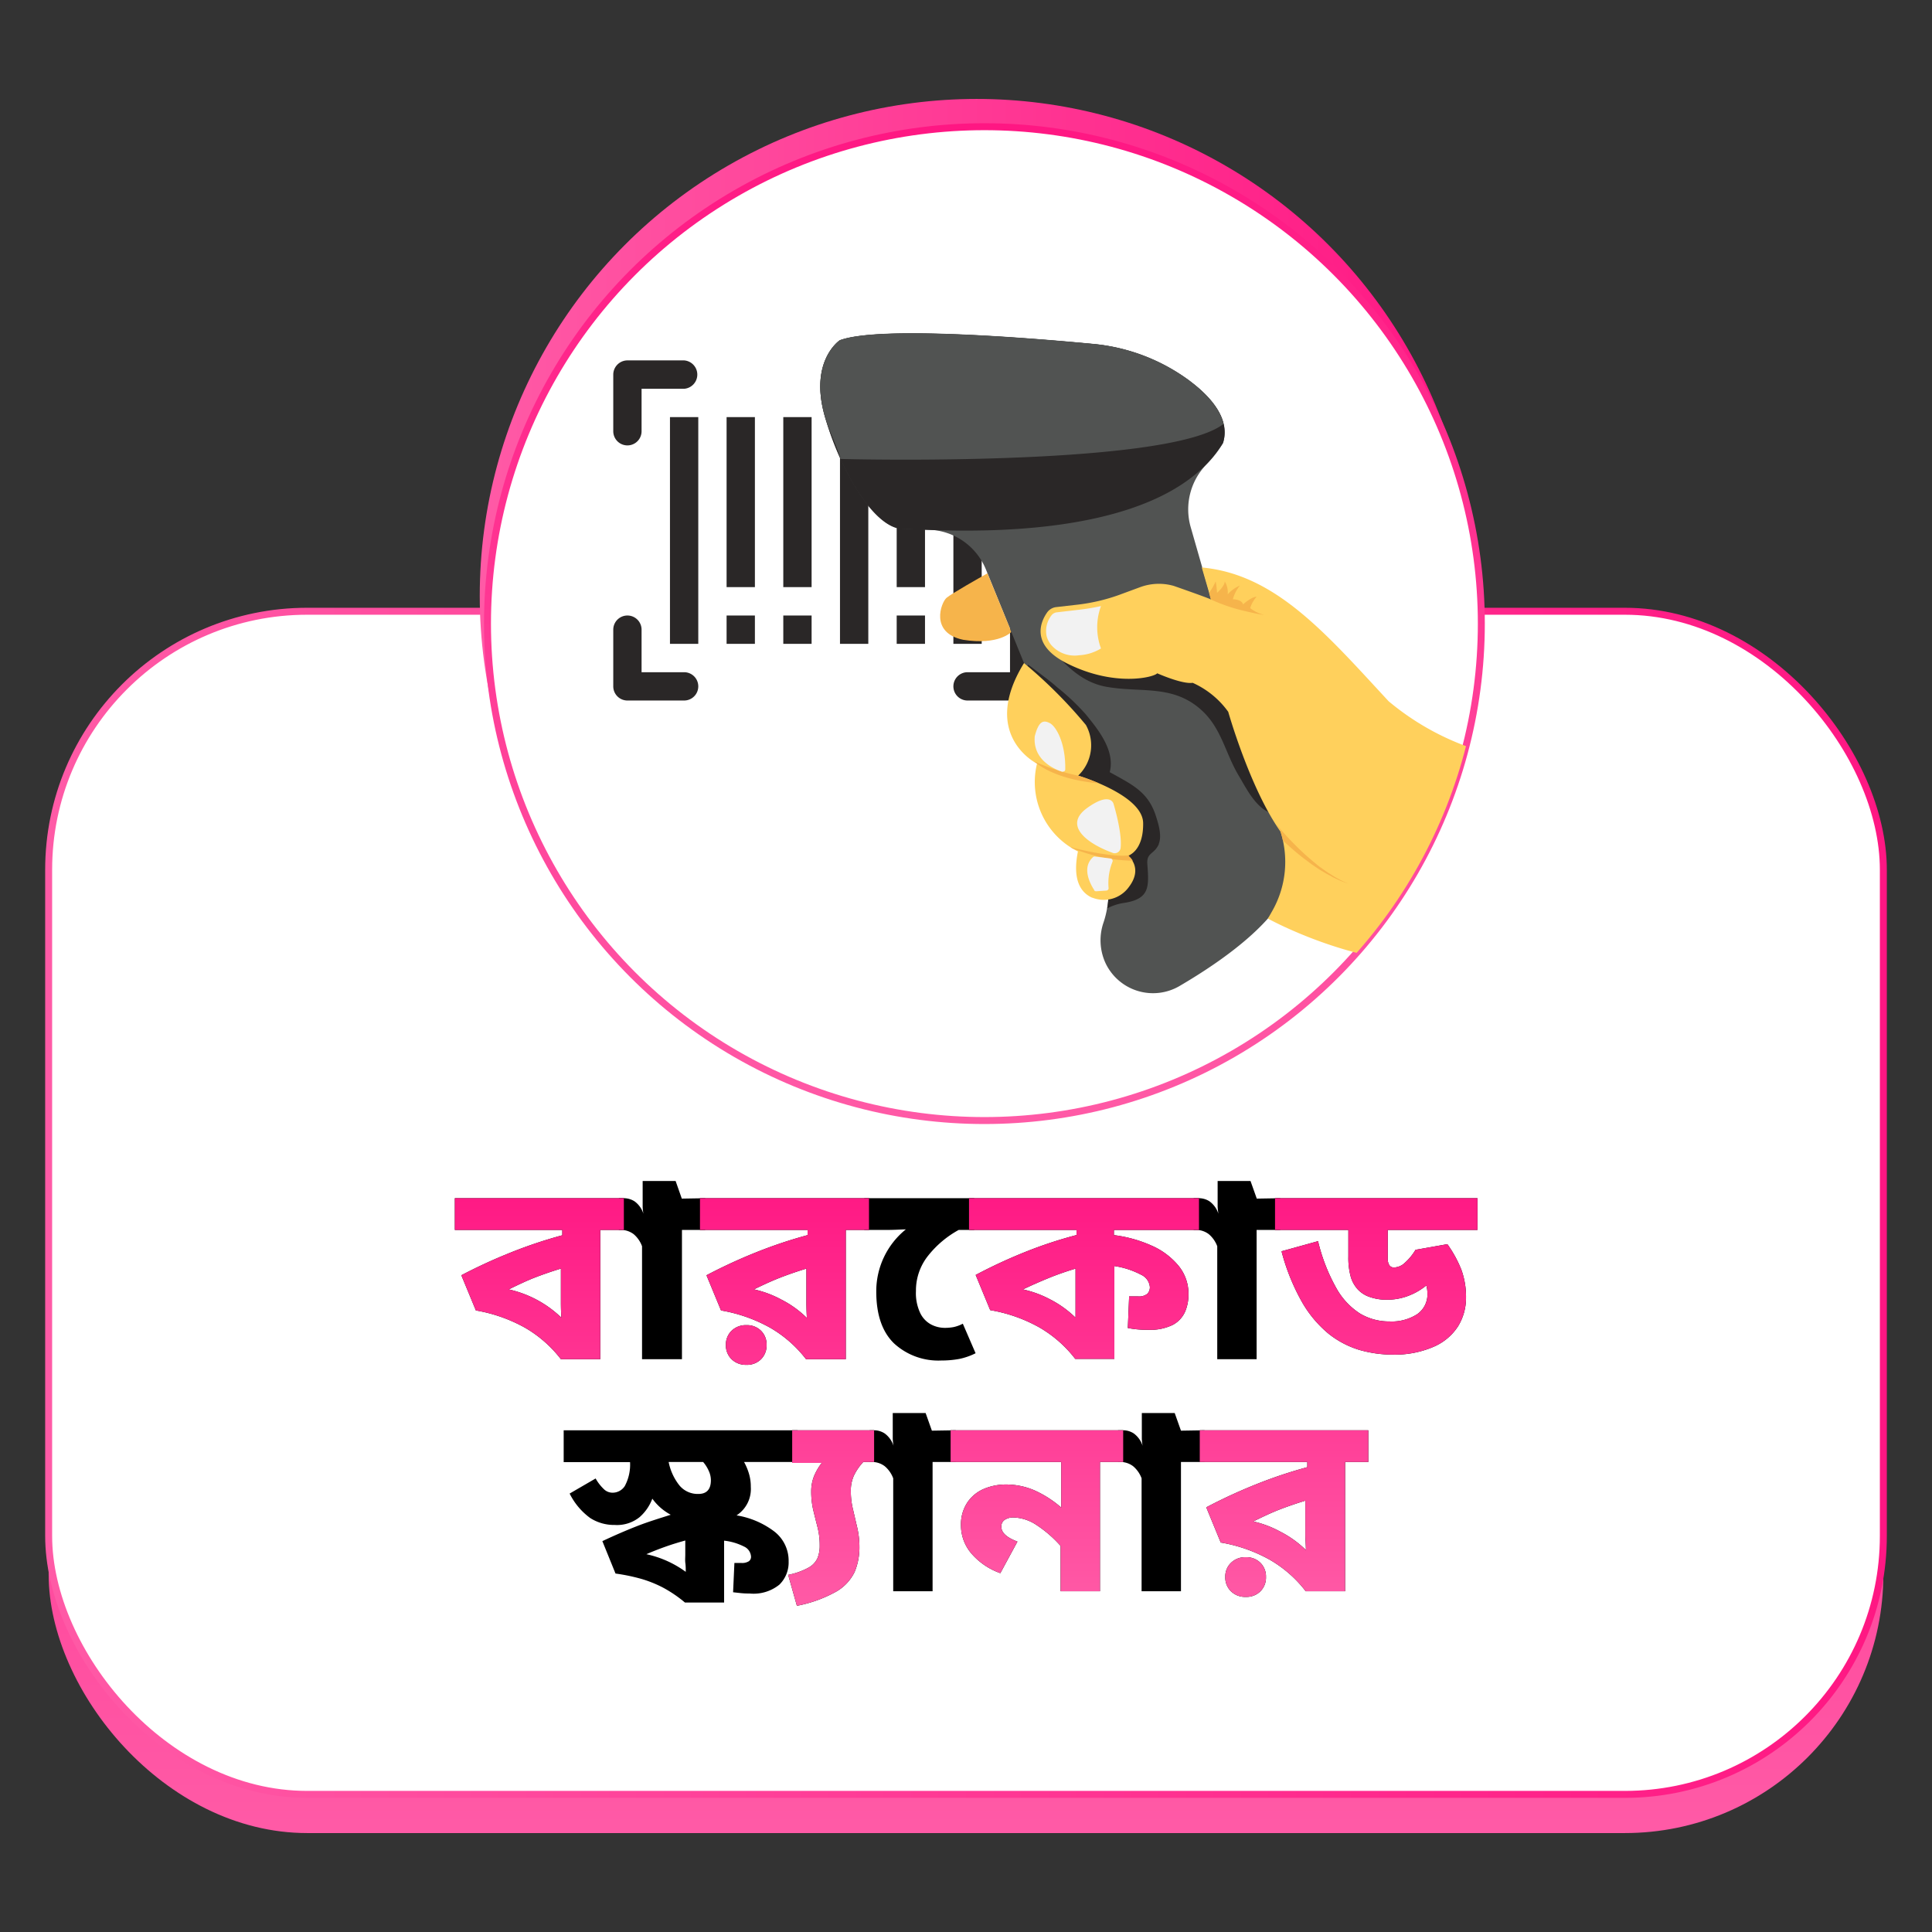 <svg xmlns="http://www.w3.org/2000/svg" xmlns:xlink="http://www.w3.org/1999/xlink" viewBox="0 0 249.76 249.76"><rect x="0" y="0" width="249.76" height="249.76" fill="#333333" stroke="none"/><defs><style>.cls-1{fill:none;}.cls-2{fill:url(#linear-gradient);}.cls-3,.cls-6{fill:#fff;stroke-miterlimit:10;stroke-width:0.9px;}.cls-3{stroke:url(#linear-gradient-2);}.cls-4{fill:url(#linear-gradient-3);}.cls-5{fill:url(#linear-gradient-16);}.cls-6{stroke:url(#linear-gradient-17);}.cls-7{clip-path:url(#clip-path);}.cls-8{fill:#2a2727;}.cls-9{fill:#515352;}.cls-10{fill:#f6b44b;}.cls-11{fill:#ffd05c;}.cls-12{fill:#f2f2f2;}</style><linearGradient id="linear-gradient" x1="124.88" y1="236.26" x2="124.88" y2="90.34" gradientUnits="userSpaceOnUse"><stop offset="0" stop-color="#ff5aa6"/><stop offset="1" stop-color="#ff1783"/></linearGradient><linearGradient id="linear-gradient-2" x1="5.84" y1="155.5" x2="243.92" y2="155.5" xlink:href="#linear-gradient"/><linearGradient id="linear-gradient-3" x1="124.88" y1="207.57" x2="124.88" y2="152.62" xlink:href="#linear-gradient"/><linearGradient id="linear-gradient-16" x1="62.03" y1="77.03" x2="190.5" y2="77.03" xlink:href="#linear-gradient"/><linearGradient id="linear-gradient-17" x1="127.26" y1="145.3" x2="127.26" y2="15.93" xlink:href="#linear-gradient"/><clipPath id="clip-path"><circle class="cls-1" cx="127.26" cy="80.62" r="64.24"/></clipPath></defs><g id="Layer_2" data-name="Layer 2"><g id="Layer_1-2" data-name="Layer 1"><rect class="cls-2" x="6.29" y="84.02" width="237.18" height="152.95" rx="33.42"/><rect class="cls-3" x="6.29" y="79.02" width="237.18" height="152.95" rx="33.42"/><path d="M80.65,154.9V159H77.6v16.71H72.51a15.87,15.87,0,0,0-4.66-4.08,19.86,19.86,0,0,0-6.33-2.22l-1.88-4.55A67.78,67.78,0,0,1,66,161.93a59.69,59.69,0,0,1,6.69-2.24V159H58.8V154.9ZM65.77,166.69a14.24,14.24,0,0,1,6.8,3.65q-.06-1-.06-2V164c-1.19.36-2.32.75-3.4,1.17S66.91,166.13,65.77,166.69Z"/><path d="M91.16,154.9V159h-3v16.71H83v-14.6a3.72,3.72,0,0,0-1.08-1.56,2.72,2.72,0,0,0-1.76-.55H80V154.9h.67a2.56,2.56,0,0,1,1.37.41,3.17,3.17,0,0,1,1.14,1.6,5.44,5.44,0,0,1-.1-.93c0-.41,0-.76,0-1v-2.31h4.26l.8,2.28Z"/><path d="M112.34,154.9V159h-3v16.71H104.2a15.87,15.87,0,0,0-4.66-4.08,19.86,19.86,0,0,0-6.33-2.22l-1.88-4.55a67.78,67.78,0,0,1,6.38-2.95,59.69,59.69,0,0,1,6.69-2.24V159H90.49V154.9ZM96.49,176.44a2.62,2.62,0,0,1-1.91-.72,2.49,2.49,0,0,1-.74-1.86,2.46,2.46,0,0,1,.74-1.83,2.62,2.62,0,0,1,1.91-.72,2.56,2.56,0,0,1,1.89.72,2.48,2.48,0,0,1,.72,1.83,2.52,2.52,0,0,1-.72,1.86A2.56,2.56,0,0,1,96.49,176.44Zm1-9.75A13.52,13.52,0,0,1,101,168a13.21,13.21,0,0,1,3.31,2.38q-.06-1-.06-2V164c-1.19.36-2.32.75-3.4,1.17S98.6,166.13,97.46,166.69Z"/><path d="M125.94,154.9V159h-2a13,13,0,0,0-3.94,3.31,7.2,7.2,0,0,0-1.59,4.59,6,6,0,0,0,.57,2.88,3.29,3.29,0,0,0,1.42,1.46,3.84,3.84,0,0,0,1.7.42,6.15,6.15,0,0,0,1.17-.1,4.56,4.56,0,0,0,1.2-.44l1.65,3.82a8.45,8.45,0,0,1-2.13.74,12.71,12.71,0,0,1-2.3.2,8.46,8.46,0,0,1-6.11-2.21q-2.29-2.22-2.3-6.67a10.27,10.27,0,0,1,3.82-8.07c-.53,0-1.33.07-2.37.07h-3V154.9Z"/><path d="M153.64,167.36a5.57,5.57,0,0,1-.45,2.24,3.57,3.57,0,0,1-1.59,1.68,6.64,6.64,0,0,1-3.18.63,13,13,0,0,1-2.62-.23l.17-4.09.47,0,.64,0a1.7,1.7,0,0,0,1.25-.34,1.21,1.21,0,0,0,.32-.87,1.93,1.93,0,0,0-1.14-1.59,10.75,10.75,0,0,0-3.45-1.12v12H139a15.87,15.87,0,0,0-4.66-4.08,19.69,19.69,0,0,0-6.33-2.22l-1.88-4.55a66.06,66.06,0,0,1,6.35-2.95,55.67,55.67,0,0,1,6.69-2.21V159H125.27V154.9H155V159H144v.67a17.05,17.05,0,0,1,4.9,1.37,9.37,9.37,0,0,1,3.46,2.6A5.69,5.69,0,0,1,153.64,167.36Zm-21.4-.67a13.59,13.59,0,0,1,3.48,1.27,13.44,13.44,0,0,1,3.32,2.38c0-.29,0-.6,0-.92s0-.64,0-1V164c-1.18.36-2.32.75-3.4,1.19S133.37,166.15,132.24,166.69Z"/><path d="M165.5,154.9V159h-3.05v16.71h-5.09v-14.6a3.74,3.74,0,0,0-1.09-1.56,2.7,2.7,0,0,0-1.76-.55h-.2V154.9H155a2.51,2.51,0,0,1,1.37.41,3.17,3.17,0,0,1,1.14,1.6,8.76,8.76,0,0,1-.1-.93q0-.61,0-1v-2.31h4.25l.81,2.28Z"/><path d="M191,154.9V159H179.4v3.68a1.6,1.6,0,0,0,.19.85.7.7,0,0,0,.68.32,2.11,2.11,0,0,0,1.34-.6,7.2,7.2,0,0,0,1.38-1.68l4.12-.73a15.39,15.39,0,0,1,1.81,3.31,10.15,10.15,0,0,1,.6,3.56,7,7,0,0,1-1.05,3.78,7.07,7.07,0,0,1-3.17,2.63,12.64,12.64,0,0,1-5.23,1,15.58,15.58,0,0,1-4.34-.61,11.88,11.88,0,0,1-4-2.11,14.94,14.94,0,0,1-3.42-4.09,27.41,27.41,0,0,1-2.64-6.55l4.72-1.31a23.42,23.42,0,0,0,2.38,6.1,9.18,9.18,0,0,0,3.08,3.28,7.34,7.34,0,0,0,3.79,1,6.06,6.06,0,0,0,3.57-.94,3.11,3.11,0,0,0,1.32-2.71,4,4,0,0,0-.14-1,8.45,8.45,0,0,1-2.49,1.4,7.64,7.64,0,0,1-2.6.44,6.42,6.42,0,0,1-2.19-.34,3.69,3.69,0,0,1-1.59-1,4.11,4.11,0,0,1-.91-1.65,9.19,9.19,0,0,1-.3-2.57V159h-9.48V154.9Z"/><path d="M103.12,184.9V189H96.19a7.55,7.55,0,0,1,.62,1.47,5.76,5.76,0,0,1,.25,1.74,4.06,4.06,0,0,1-1.84,3.69,11,11,0,0,1,4.86,2.07,4.77,4.77,0,0,1,1.87,3.89,4,4,0,0,1-1.2,3A5.31,5.31,0,0,1,96.89,206a9.4,9.4,0,0,1-1.12-.05l-1-.11.17-3.79.39,0,.48,0a1.64,1.64,0,0,0,1-.22.7.7,0,0,0,.28-.59,1.53,1.53,0,0,0-.93-1.32,7.43,7.43,0,0,0-2.55-.75v8H88.55a16.59,16.59,0,0,0-2.76-1.89,15.35,15.35,0,0,0-2.85-1.16,24.56,24.56,0,0,0-3.37-.7l-1.7-4.19q2.34-1.1,4.48-1.94c1.43-.56,2.89-1,4.36-1.47a7,7,0,0,1-2.38-2.08,5.92,5.92,0,0,1-1.66,2.4,4.66,4.66,0,0,1-3.2,1,5.74,5.74,0,0,1-3.16-.89,8.68,8.68,0,0,1-2.67-3.17L77,191.13a5.82,5.82,0,0,0,1.14,1.45,1.62,1.62,0,0,0,1.07.39,1.88,1.88,0,0,0,1.56-.86,5.86,5.86,0,0,0,.68-3.09H72.87V184.9ZM88.59,201v-1.85c-.83.23-1.66.48-2.48.77s-1.68.62-2.55,1a13.37,13.37,0,0,1,5.09,2.28c0-.38,0-.75-.05-1.12S88.59,201.31,88.59,201Zm3.31-9.62a2.89,2.89,0,0,0-.27-1.22A4.58,4.58,0,0,0,90.9,189H86.44a7.09,7.09,0,0,0,1.37,3,3.06,3.06,0,0,0,2.45,1.13C91.35,193.14,91.9,192.54,91.9,191.36Z"/><path d="M113,184.9V189H111.6a6.93,6.93,0,0,0-1.24,1.82,4.83,4.83,0,0,0-.37,2,9.89,9.89,0,0,0,.27,2.26c.18.77.36,1.56.55,2.36a11,11,0,0,1,.29,2.52,8.17,8.17,0,0,1-.62,3.26,5.89,5.89,0,0,1-2.35,2.52,16.92,16.92,0,0,1-5.11,1.85l-1.13-4a9,9,0,0,0,2.64-.94,2.67,2.67,0,0,0,1.16-1.24,4.23,4.23,0,0,0,.28-1.6,9.62,9.62,0,0,0-.28-2.37c-.19-.74-.38-1.49-.56-2.24a10.67,10.67,0,0,1-.26-2.36,5.37,5.37,0,0,1,.36-2,7.38,7.38,0,0,1,1-1.72h-3.82V184.9Z"/><path d="M123.56,184.9V189h-3v16.71h-5.09v-14.6a3.74,3.74,0,0,0-1.09-1.56,2.7,2.7,0,0,0-1.76-.55h-.2V184.9H113a2.51,2.51,0,0,1,1.37.41,3.17,3.17,0,0,1,1.14,1.6,6.71,6.71,0,0,1-.1-.93q0-.61,0-1v-2.31h4.25l.81,2.28Z"/><path d="M145.2,184.9V189h-3v16.71h-5.09v-5.86a15.45,15.45,0,0,0-3.08-2.68,5.69,5.69,0,0,0-3-1,2,2,0,0,0-1.12.29,1,1,0,0,0-.46.92c0,.76.7,1.39,2.08,1.91l-2.21,4.08a8.78,8.78,0,0,1-3.74-2.54,5.58,5.58,0,0,1-1.35-3.62,5.12,5.12,0,0,1,.84-3,4.87,4.87,0,0,1,2.16-1.75,7.3,7.3,0,0,1,2.79-.55,9.27,9.27,0,0,1,3.74.77,13.85,13.85,0,0,1,3.43,2.21c0-.4,0-.79,0-1.18V189H122.89V184.9Z"/><path d="M155.72,184.9V189h-3.05v16.71h-5.09v-14.6a3.74,3.74,0,0,0-1.09-1.56,2.7,2.7,0,0,0-1.76-.55h-.2V184.9h.67a2.51,2.51,0,0,1,1.37.41,3.17,3.17,0,0,1,1.14,1.6,6.71,6.71,0,0,1-.1-.93q0-.61,0-1v-2.31h4.25l.81,2.28Z"/><path d="M176.89,184.9V189h-3v16.71h-5.09a15.87,15.87,0,0,0-4.66-4.08,19.69,19.69,0,0,0-6.33-2.22l-1.87-4.55a67.78,67.78,0,0,1,6.38-2.95,59.54,59.54,0,0,1,6.68-2.24V189h-13.9V184.9Zm-15.84,21.54a2.6,2.6,0,0,1-1.91-.72,2.46,2.46,0,0,1-.74-1.86,2.42,2.42,0,0,1,.74-1.83,2.6,2.6,0,0,1,1.91-.72,2.56,2.56,0,0,1,1.89.72,2.48,2.48,0,0,1,.72,1.83,2.52,2.52,0,0,1-.72,1.86A2.56,2.56,0,0,1,161.05,206.44Zm1-9.75A13.59,13.59,0,0,1,165.5,198a13.44,13.44,0,0,1,3.32,2.38c0-.69-.07-1.35-.07-2V194c-1.18.36-2.32.75-3.4,1.17S163.16,196.13,162,196.69Z"/><path class="cls-4" d="M80.65,154.9V159H77.6v16.71H72.51a15.87,15.87,0,0,0-4.66-4.08,19.86,19.86,0,0,0-6.33-2.22l-1.88-4.55A67.78,67.78,0,0,1,66,161.93a59.69,59.69,0,0,1,6.69-2.24V159H58.8V154.9ZM65.77,166.69a14.24,14.24,0,0,1,6.8,3.65q-.06-1-.06-2V164c-1.19.36-2.32.75-3.4,1.17S66.91,166.13,65.77,166.69Z"/><path class="cls-4" d="M91.16,154.9V159h-3v16.71H83v-14.6a3.72,3.72,0,0,0-1.08-1.56,2.72,2.72,0,0,0-1.76-.55H80V154.9h.67a2.56,2.56,0,0,1,1.37.41,3.17,3.17,0,0,1,1.14,1.6,5.44,5.44,0,0,1-.1-.93c0-.41,0-.76,0-1v-2.31h4.26l.8,2.28Z"/><path class="cls-4" d="M112.34,154.9V159h-3v16.71H104.2a15.87,15.87,0,0,0-4.66-4.08,19.86,19.86,0,0,0-6.33-2.22l-1.88-4.55a67.78,67.78,0,0,1,6.38-2.95,59.69,59.69,0,0,1,6.69-2.24V159H90.49V154.9ZM96.49,176.44a2.62,2.62,0,0,1-1.91-.72,2.49,2.49,0,0,1-.74-1.86,2.46,2.46,0,0,1,.74-1.83,2.62,2.62,0,0,1,1.91-.72,2.56,2.56,0,0,1,1.89.72,2.48,2.48,0,0,1,.72,1.83,2.52,2.52,0,0,1-.72,1.86A2.56,2.56,0,0,1,96.49,176.44Zm1-9.75A13.52,13.52,0,0,1,101,168a13.21,13.21,0,0,1,3.31,2.38q-.06-1-.06-2V164c-1.19.36-2.32.75-3.4,1.17S98.6,166.13,97.46,166.69Z"/><path class="cls-4" d="M125.94,154.9V159h-2a13,13,0,0,0-3.94,3.31,7.2,7.2,0,0,0-1.59,4.59,6,6,0,0,0,.57,2.88,3.29,3.29,0,0,0,1.42,1.46,3.84,3.84,0,0,0,1.7.42,6.15,6.15,0,0,0,1.17-.1,4.56,4.56,0,0,0,1.2-.44l1.65,3.82a8.45,8.45,0,0,1-2.13.74,12.71,12.71,0,0,1-2.3.2,8.46,8.46,0,0,1-6.11-2.21q-2.29-2.22-2.3-6.67a10.27,10.27,0,0,1,3.82-8.07c-.53,0-1.33.07-2.37.07h-3V154.9Z"/><path class="cls-4" d="M153.64,167.36a5.57,5.57,0,0,1-.45,2.24,3.57,3.57,0,0,1-1.59,1.68,6.64,6.64,0,0,1-3.18.63,13,13,0,0,1-2.62-.23l.17-4.09.47,0,.64,0a1.7,1.7,0,0,0,1.25-.34,1.21,1.21,0,0,0,.32-.87,1.93,1.93,0,0,0-1.14-1.59,10.75,10.75,0,0,0-3.45-1.12v12H139a15.87,15.87,0,0,0-4.66-4.08,19.69,19.69,0,0,0-6.33-2.22l-1.88-4.55a66.06,66.06,0,0,1,6.35-2.95,55.67,55.67,0,0,1,6.69-2.21V159H125.27V154.9H155V159H144v.67a17.05,17.05,0,0,1,4.9,1.37,9.37,9.37,0,0,1,3.46,2.6A5.69,5.69,0,0,1,153.64,167.36Zm-21.4-.67a13.59,13.59,0,0,1,3.48,1.27,13.44,13.44,0,0,1,3.32,2.38c0-.29,0-.6,0-.92s0-.64,0-1V164c-1.18.36-2.32.75-3.4,1.19S133.37,166.15,132.24,166.69Z"/><path class="cls-4" d="M165.5,154.9V159h-3.05v16.71h-5.09v-14.6a3.74,3.74,0,0,0-1.09-1.56,2.7,2.7,0,0,0-1.76-.55h-.2V154.9H155a2.51,2.51,0,0,1,1.37.41,3.17,3.17,0,0,1,1.14,1.6,8.76,8.76,0,0,1-.1-.93q0-.61,0-1v-2.31h4.25l.81,2.28Z"/><path class="cls-4" d="M191,154.9V159H179.4v3.68a1.6,1.6,0,0,0,.19.85.7.7,0,0,0,.68.32,2.11,2.11,0,0,0,1.34-.6,7.2,7.2,0,0,0,1.38-1.68l4.12-.73a15.39,15.39,0,0,1,1.81,3.31,10.15,10.15,0,0,1,.6,3.56,7,7,0,0,1-1.05,3.78,7.07,7.07,0,0,1-3.17,2.63,12.64,12.64,0,0,1-5.23,1,15.58,15.58,0,0,1-4.34-.61,11.88,11.88,0,0,1-4-2.11,14.94,14.94,0,0,1-3.42-4.09,27.41,27.41,0,0,1-2.64-6.55l4.72-1.31a23.42,23.42,0,0,0,2.38,6.1,9.18,9.18,0,0,0,3.08,3.28,7.34,7.34,0,0,0,3.79,1,6.06,6.06,0,0,0,3.57-.94,3.11,3.11,0,0,0,1.32-2.71,4,4,0,0,0-.14-1,8.45,8.45,0,0,1-2.49,1.4,7.64,7.64,0,0,1-2.6.44,6.42,6.42,0,0,1-2.19-.34,3.69,3.69,0,0,1-1.59-1,4.11,4.11,0,0,1-.91-1.65,9.19,9.19,0,0,1-.3-2.57V159h-9.48V154.9Z"/><path class="cls-4" d="M103.12,184.9V189H96.19a7.55,7.55,0,0,1,.62,1.47,5.76,5.76,0,0,1,.25,1.74,4.06,4.06,0,0,1-1.84,3.69,11,11,0,0,1,4.86,2.07,4.77,4.77,0,0,1,1.87,3.89,4,4,0,0,1-1.2,3A5.31,5.31,0,0,1,96.89,206a9.4,9.4,0,0,1-1.12-.05l-1-.11.17-3.79.39,0,.48,0a1.64,1.64,0,0,0,1-.22.7.7,0,0,0,.28-.59,1.53,1.53,0,0,0-.93-1.32,7.43,7.43,0,0,0-2.55-.75v8H88.55a16.59,16.59,0,0,0-2.76-1.89,15.35,15.35,0,0,0-2.85-1.16,24.56,24.56,0,0,0-3.37-.7l-1.7-4.19q2.34-1.1,4.48-1.94c1.43-.56,2.89-1,4.36-1.47a7,7,0,0,1-2.38-2.08,5.92,5.92,0,0,1-1.66,2.4,4.66,4.66,0,0,1-3.2,1,5.74,5.74,0,0,1-3.16-.89,8.68,8.68,0,0,1-2.67-3.17L77,191.13a5.82,5.82,0,0,0,1.14,1.45,1.62,1.62,0,0,0,1.07.39,1.88,1.88,0,0,0,1.56-.86,5.86,5.86,0,0,0,.68-3.09H72.87V184.9ZM88.59,201v-1.85c-.83.23-1.66.48-2.48.77s-1.68.62-2.55,1a13.37,13.37,0,0,1,5.09,2.28c0-.38,0-.75-.05-1.12S88.59,201.31,88.59,201Zm3.31-9.62a2.89,2.89,0,0,0-.27-1.22A4.58,4.58,0,0,0,90.9,189H86.44a7.09,7.09,0,0,0,1.37,3,3.06,3.06,0,0,0,2.45,1.13C91.35,193.14,91.9,192.54,91.9,191.36Z"/><path class="cls-4" d="M113,184.9V189H111.6a6.93,6.93,0,0,0-1.24,1.82,4.83,4.83,0,0,0-.37,2,9.89,9.89,0,0,0,.27,2.26c.18.77.36,1.56.55,2.36a11,11,0,0,1,.29,2.52,8.17,8.17,0,0,1-.62,3.26,5.89,5.89,0,0,1-2.35,2.52,16.92,16.92,0,0,1-5.11,1.85l-1.13-4a9,9,0,0,0,2.64-.94,2.67,2.67,0,0,0,1.16-1.24,4.23,4.23,0,0,0,.28-1.6,9.62,9.62,0,0,0-.28-2.37c-.19-.74-.38-1.49-.56-2.24a10.67,10.67,0,0,1-.26-2.36,5.37,5.37,0,0,1,.36-2,7.38,7.38,0,0,1,1-1.72h-3.82V184.9Z"/><path class="cls-4" d="M123.56,184.9V189h-3v16.71h-5.09v-14.6a3.74,3.74,0,0,0-1.09-1.56,2.7,2.7,0,0,0-1.76-.55h-.2V184.9H113a2.51,2.51,0,0,1,1.37.41,3.17,3.17,0,0,1,1.14,1.6,6.71,6.71,0,0,1-.1-.93q0-.61,0-1v-2.31h4.25l.81,2.28Z"/><path class="cls-4" d="M145.2,184.9V189h-3v16.71h-5.09v-5.86a15.45,15.45,0,0,0-3.08-2.68,5.69,5.69,0,0,0-3-1,2,2,0,0,0-1.12.29,1,1,0,0,0-.46.92c0,.76.7,1.39,2.08,1.91l-2.21,4.08a8.78,8.78,0,0,1-3.74-2.54,5.58,5.58,0,0,1-1.35-3.62,5.12,5.12,0,0,1,.84-3,4.87,4.87,0,0,1,2.16-1.75,7.3,7.3,0,0,1,2.79-.55,9.27,9.27,0,0,1,3.74.77,13.85,13.85,0,0,1,3.43,2.21c0-.4,0-.79,0-1.18V189H122.89V184.9Z"/><path class="cls-4" d="M155.72,184.9V189h-3.05v16.71h-5.09v-14.6a3.74,3.74,0,0,0-1.09-1.56,2.7,2.7,0,0,0-1.76-.55h-.2V184.9h.67a2.51,2.51,0,0,1,1.37.41,3.17,3.17,0,0,1,1.14,1.6,6.71,6.71,0,0,1-.1-.93q0-.61,0-1v-2.31h4.25l.81,2.28Z"/><path class="cls-4" d="M176.89,184.9V189h-3v16.71h-5.09a15.87,15.87,0,0,0-4.66-4.08,19.69,19.69,0,0,0-6.33-2.22l-1.87-4.55a67.78,67.78,0,0,1,6.38-2.95,59.54,59.54,0,0,1,6.68-2.24V189h-13.9V184.9Zm-15.84,21.54a2.6,2.6,0,0,1-1.91-.72,2.46,2.46,0,0,1-.74-1.86,2.42,2.42,0,0,1,.74-1.83,2.6,2.6,0,0,1,1.91-.72,2.56,2.56,0,0,1,1.89.72,2.48,2.48,0,0,1,.72,1.83,2.52,2.52,0,0,1-.72,1.86A2.56,2.56,0,0,1,161.05,206.44Zm1-9.75A13.59,13.59,0,0,1,165.5,198a13.44,13.44,0,0,1,3.32,2.38c0-.69-.07-1.35-.07-2V194c-1.18.36-2.32.75-3.4,1.17S163.16,196.13,162,196.69Z"/><circle class="cls-5" cx="126.26" cy="77.03" r="64.24"/><circle class="cls-6" cx="127.26" cy="80.62" r="64.24"/><g class="cls-7"><path class="cls-8" d="M88.44,46.59H81.11a1.84,1.84,0,0,0-1.83,1.84v7.32a1.83,1.83,0,1,0,3.66,0V50.26h5.5a1.84,1.84,0,0,0,0-3.67Z"/><path class="cls-8" d="M132.41,79.57a1.83,1.83,0,0,0-1.84,1.83v5.5h-5.49a1.83,1.83,0,0,0,0,3.66h7.33a1.83,1.83,0,0,0,1.83-1.83V81.4A1.83,1.83,0,0,0,132.41,79.57Z"/><path class="cls-8" d="M132.41,46.59h-7.33a1.84,1.84,0,0,0,0,3.67h5.49v5.49a1.84,1.84,0,1,0,3.67,0V48.43A1.84,1.84,0,0,0,132.41,46.59Z"/><path class="cls-8" d="M88.44,86.9h-5.5V81.4a1.83,1.83,0,1,0-3.66,0v7.33a1.83,1.83,0,0,0,1.83,1.83h7.33a1.83,1.83,0,0,0,0-3.66Z"/><rect class="cls-8" x="86.61" y="53.92" width="3.66" height="29.31"/><rect class="cls-8" x="93.93" y="53.92" width="3.66" height="21.98"/><rect class="cls-8" x="101.26" y="53.92" width="3.66" height="21.98"/><rect class="cls-8" x="108.59" y="53.92" width="3.66" height="29.31"/><rect class="cls-8" x="115.92" y="53.92" width="3.66" height="21.98"/><rect class="cls-8" x="123.25" y="53.92" width="3.66" height="29.31"/><rect class="cls-8" x="93.93" y="79.57" width="3.66" height="3.66"/><rect class="cls-8" x="101.26" y="79.57" width="3.66" height="3.66"/><rect class="cls-8" x="115.92" y="79.57" width="3.66" height="3.66"/><path class="cls-9" d="M166.93,113.63c-1.37,5.29-8.81,10.54-14.45,13.84a6.79,6.79,0,0,1-9.58-3,7.06,7.06,0,0,1-.25-5.19,11.91,11.91,0,0,0,.47-1.87,13.37,13.37,0,0,0-.77-7.2l-9.69-23.8-5.2-12.78a8.25,8.25,0,0,0-7.38-5.15c-1.62-.07-2.77-.13-3.32-.13-3.63,0-8-7.25-10.11-14.48S108.57,44,108.57,44c4.94-1.85,23.63-.37,32.63.46a24.79,24.79,0,0,1,12.65,4.84c2.86,2.17,5.19,5,4.25,8A15.06,15.06,0,0,1,156,60a8.35,8.35,0,0,0-2.08,8.12l10.54,36.77c.85-.09,3.06,8.75,2.52,8.75"/><path class="cls-8" d="M108.56,44s-4,2.67-1.91,9.91,6.48,14.48,10.1,14.48,33,2.67,41.36-11.15c.94-3-1.4-5.79-4.25-7.95a24.85,24.85,0,0,0-12.66-4.83c-9-.85-27.7-2.32-32.64-.46"/><path class="cls-9" d="M153.86,49.27a24.85,24.85,0,0,0-12.66-4.83c-9-.85-27.7-2.32-32.64-.46,0,0-4,2.67-1.91,9.91.54,1.84,1.59,3.9,2,5.44,8.79.23,43.21.45,49.52-4.53-.47-2.06-2.26-4-4.33-5.53"/><path class="cls-10" d="M163.62,79.52l-.14,0-.06,0,.2,0"/><path class="cls-10" d="M127.65,74.12c-1.12.63-4.58,2.58-5.28,3.16s-2.22,4.53,2.15,5.43c4.6.73,6.2-1,6.2-1l-.21-.61Z"/><path class="cls-10" d="M149.33,87.19a5.2,5.2,0,0,1,.26-1.68s.09.71.24,1.6Z"/><path class="cls-8" d="M135,82.94c2.28,2.49,4.44,5.19,8,5.84,4.29.78,8.29-.26,11.89,2.65,3,2.41,3.4,5.76,5.25,8.85,1.21,2,2.93,5.8,6.17,4.84,2.29-.67,2.3-5.18,2.11-7.31-.41-4.51-2.77-7-6.25-9.62A31.9,31.9,0,0,0,156.37,85c-3.59-1.66-8.13-1.07-12-1.37-3.08-.24-6.12-.55-9.23-.55"/><path class="cls-8" d="M149.82,109.09c-.57,1.37-1.6,1.09-1.5,2.58.22,3,.36,4.59-3.18,5.08a6.79,6.79,0,0,0-2,.68,13.37,13.37,0,0,0-.77-7.2l-9.69-23.8a2.81,2.81,0,0,1,.22-.5l.42.29c1.11.87,2.3,1.69,3.35,2.63a29.42,29.42,0,0,1,3.67,3.47c1.64,2,3.84,4.72,3.12,7.5,2.82,1.58,5,2.5,6,5.77.32,1,.76,2.47.34,3.5"/><path class="cls-11" d="M191.36,97.08a33.93,33.93,0,0,1-11.85-6.43c-8.14-8.79-14.61-16.41-24.15-17.29l1.1,3.78.09.36c-.54-.27-4.82-1.76-4.82-1.76a7,7,0,0,0-4.35.17l-2.71,1a24.05,24.05,0,0,1-5.3,1.25l-2.81.32a1.68,1.68,0,0,0-1.23.75c-.87,1.27-2.06,4.19,2.61,6.53,6.16,3.09,11.24,1.8,11.66,1.28,0,0,3.23,1.44,4.58,1.23a11.36,11.36,0,0,1,4.6,3.75s2.8,9.9,6.76,15.49a12.83,12.83,0,0,1-1.06,10.24l-.57,1s10.46,5.82,21.48,5.82l5.29-.65.68.2v-27Z"/><path class="cls-12" d="M142.33,78.35a27.9,27.9,0,0,1-2.88.48l-2.83.33a1,1,0,0,0-.72.43,3.29,3.29,0,0,0-.6,2.64,3.05,3.05,0,0,0,.57,1.12,4,4,0,0,0,3.62,1.36,6.07,6.07,0,0,0,2.84-.88,7.94,7.94,0,0,1,0-5.48"/><path class="cls-10" d="M161.6,78.6a4.51,4.51,0,0,0,1.82.88c-.28,0-1.47-.23-3-.61a22.3,22.3,0,0,1-3.88-1.37l-.1-.36-.13-.5a8.62,8.62,0,0,0,.85-1.48,12.17,12.17,0,0,1,.17,1.48s1-.86,1-1.48a2.7,2.7,0,0,1,.38,1.67,4.56,4.56,0,0,1,1.58-1.13,4.69,4.69,0,0,0-.91,1.77s1.17,0,1.31.67c0,0,1.09-1,1.76-1a3.92,3.92,0,0,0-.84,1.5"/><path class="cls-10" d="M165.54,107.49c.12.39.23.78.31,1.17.78.73,1.7,1.54,2.67,2.29l1,.75,1,.68,1,.59.88.48.78.36c.22.11.44.17.61.24l.53.2-.51-.24a5.06,5.06,0,0,1-.59-.28l-.74-.41-.85-.54c-.29-.19-.59-.42-.91-.64s-.61-.49-.93-.74l-.93-.8a41.12,41.12,0,0,1-3.18-3.23c-.32-.37-.59-.69-.8-1,.22.37.46.73.7,1.07"/><path class="cls-11" d="M141.23,116.07c-1.42-.61-2.65-2.18-1.88-6a10,10,0,0,1-5.29-11.35s-7.44-3.65-1.68-13a60.91,60.91,0,0,1,8,8,5.42,5.42,0,0,1-1,6.55s8.35,2.46,8.4,6.13-1.95,4.22-1.95,4.22,2,1.51.14,4a4,4,0,0,1-4.77,1.42"/><path class="cls-10" d="M142.1,101.28a26.15,26.15,0,0,0-2.69-1,27.57,27.57,0,0,1-5.66-1.83s2.21,2.29,8.35,2.82"/><path class="cls-12" d="M137.35,99.78c-1-.32-3.87-1.51-3.58-4.61.5-1.9,1.07-2.14,1.94-1.69s2.07,2.69,2,6a.27.27,0,0,1-.33.26"/><path class="cls-10" d="M138.44,109.57a21.6,21.6,0,0,0,8,1.7,2.59,2.59,0,0,0-.55-.63,1.67,1.67,0,0,0,.24-.1c-2.29.43-7.66-1-7.66-1"/><path class="cls-12" d="M140.49,104.49c3-2.19,3.45-.62,3.45-.62s1.15,3.72.93,5.73a.78.78,0,0,1-.93.69c-3.53-1.27-6.44-3.6-3.45-5.8"/><path class="cls-12" d="M141.47,115.08c-.4-.6-1.75-2.86-.16-4.28a.29.29,0,0,1,.25-.07l2,.25a.31.31,0,0,1,.26.42,7.39,7.39,0,0,0-.51,3.37.31.31,0,0,1-.29.36l-1.3.09a.31.31,0,0,1-.29-.14"/></g><rect class="cls-1" width="249.76" height="249.76"/></g></g></svg>